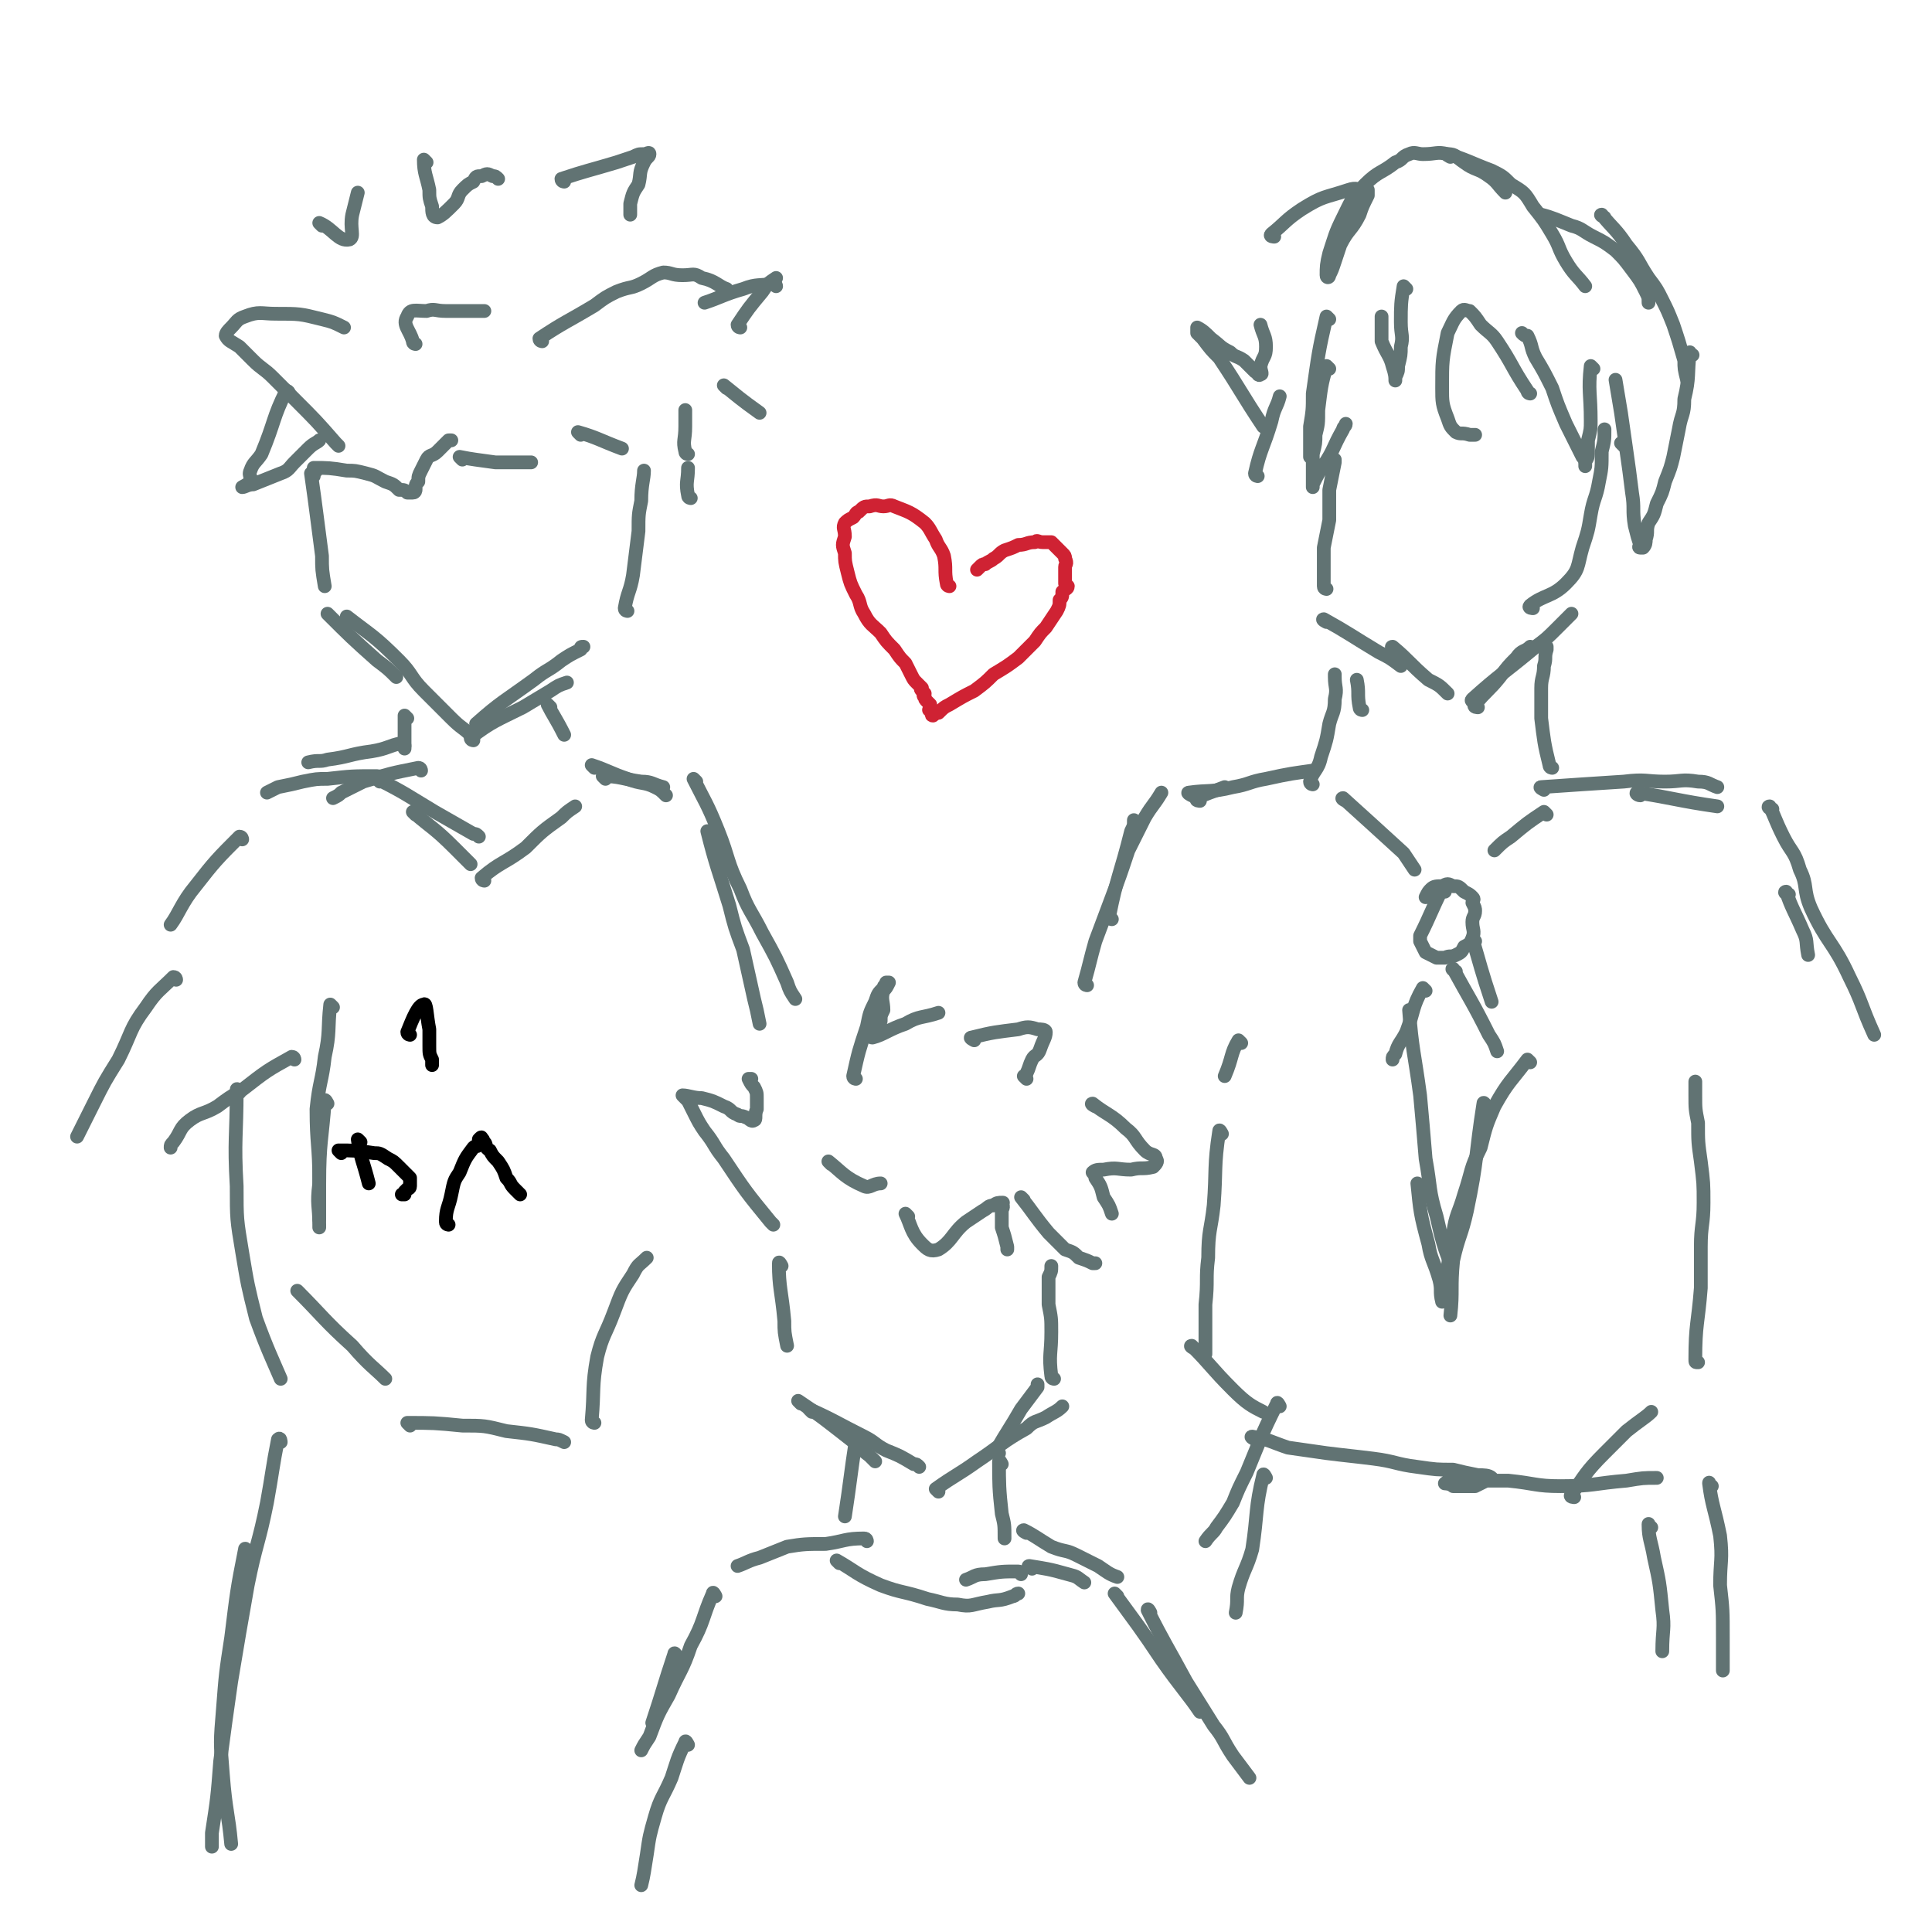 <svg viewBox='0 0 702 702' version='1.1' xmlns='http://www.w3.org/2000/svg' xmlns:xlink='http://www.w3.org/1999/xlink'><g fill='none' stroke='rgb(97,115,115)' stroke-width='5' stroke-linecap='round' stroke-linejoin='round'><path d='M123,162c0,0 0,0 -1,-1 -7,-8 -7,-8 -15,-16 -4,-4 -4,-4 -8,-8 -3,-3 -4,-3 -7,-6 -3,-3 -3,-3 -5,-5 -3,-2 -4,-2 -5,-4 0,-1 1,-2 2,-3 2,-2 2,-3 5,-4 5,-2 6,-1 11,-1 9,0 9,0 17,2 4,1 4,1 8,3 '/><path d='M117,82c0,0 -1,-1 -1,-1 5,2 7,7 11,6 2,-1 0,-4 1,-9 1,-4 1,-4 2,-8 0,0 0,0 0,0 '/><path d='M155,59c0,0 -1,-1 -1,-1 0,5 1,6 2,11 0,3 0,3 1,6 0,2 0,4 2,4 2,-1 3,-2 6,-5 2,-2 1,-3 3,-5 2,-2 2,-2 4,-3 1,-2 1,-2 3,-2 2,-1 2,-1 4,0 1,0 1,0 2,1 '/><path d='M105,143c0,0 0,-1 -1,-1 -5,10 -4,11 -9,23 -2,3 -3,3 -4,6 -1,2 1,3 0,4 -1,1 -3,2 -3,2 1,0 2,-1 4,-1 5,-2 5,-2 10,-4 3,-1 3,-2 5,-4 3,-3 3,-3 5,-5 2,-2 3,-2 4,-3 '/><path d='M115,171c0,0 -1,-1 -1,-1 5,0 6,0 12,1 3,0 3,0 7,1 4,1 3,1 7,3 3,1 3,1 5,3 2,0 2,0 3,1 1,0 1,0 2,0 1,0 1,-1 1,-1 0,-2 0,-2 1,-3 0,-2 0,-2 1,-4 1,-2 1,-2 2,-4 1,-2 2,-1 4,-3 2,-2 2,-2 4,-4 0,0 0,0 1,0 '/><path d='M168,167c0,0 -1,-1 -1,-1 5,1 6,1 13,2 2,0 2,0 5,0 4,0 4,0 7,0 1,0 1,0 1,0 '/><path d='M211,158c0,0 -1,-1 -1,-1 7,2 8,3 16,6 '/><path d='M250,165c0,0 -1,0 -1,-1 -1,-4 0,-4 0,-9 0,-3 0,-4 0,-6 '/><path d='M264,141c0,0 -1,-1 -1,-1 5,4 6,5 13,10 '/><path d='M269,119c0,0 -1,0 -1,-1 4,-6 4,-6 9,-12 2,-3 2,-3 5,-5 '/><path d='M197,124c0,0 -1,0 -1,-1 9,-6 10,-6 20,-12 4,-3 4,-3 8,-5 5,-2 5,-1 9,-3 4,-2 4,-3 8,-4 3,0 3,1 7,1 4,0 4,-1 7,1 5,1 6,3 9,4 '/><path d='M282,104c0,0 0,-1 -1,-1 -5,1 -6,0 -11,2 -7,2 -8,3 -14,5 '/><path d='M205,66c0,0 -1,0 -1,-1 9,-3 10,-3 20,-6 3,-1 3,-1 6,-2 2,-1 2,-1 4,-1 1,0 2,-1 2,0 0,1 -1,1 -2,3 -2,4 -1,4 -2,8 -2,3 -2,3 -3,7 0,2 0,2 0,4 '/><path d='M151,125c0,0 -1,0 -1,-1 -1,-4 -4,-6 -2,-9 1,-3 3,-2 7,-2 3,-1 3,0 7,0 3,0 3,0 7,0 2,0 2,0 5,0 1,0 1,0 2,0 '/><path d='M114,173c0,0 -1,-1 -1,-1 2,14 2,15 4,30 0,5 0,5 1,11 '/><path d='M120,224c0,0 -1,-1 -1,-1 8,8 9,9 18,17 4,3 4,3 7,6 '/><path d='M127,225c0,0 -1,-1 -1,-1 9,7 10,7 19,16 5,5 4,6 9,11 5,5 5,5 10,10 4,4 4,3 8,7 '/><path d='M174,264c0,0 -1,0 -1,-1 9,-8 10,-8 21,-16 5,-4 5,-3 10,-7 3,-2 3,-2 7,-4 0,-1 0,-1 1,-1 '/><path d='M172,269c0,0 -1,0 -1,-1 8,-6 9,-6 19,-11 5,-3 5,-3 10,-6 3,-2 3,-2 6,-3 '/><path d='M228,222c0,0 -1,0 -1,-1 1,-6 2,-6 3,-12 1,-8 1,-8 2,-16 0,-6 0,-6 1,-11 0,-6 1,-8 1,-11 '/><path d='M251,181c0,0 -1,0 -1,-1 -1,-5 0,-5 0,-10 '/><path d='M148,261c0,0 -1,-1 -1,-1 0,5 0,6 0,12 '/><path d='M153,280c0,0 0,-1 -1,-1 -10,2 -10,2 -20,5 -4,2 -4,2 -8,4 -1,1 -1,1 -3,2 '/><path d='M138,283c0,0 0,-1 -1,-1 -9,0 -9,0 -18,1 -4,0 -4,0 -9,1 -4,1 -4,1 -9,2 -2,1 -2,1 -4,2 '/><path d='M147,271c0,0 0,-1 -1,-1 -5,1 -5,2 -11,3 -8,1 -8,2 -16,3 -3,1 -3,0 -7,1 '/><path d='M200,257c0,0 -1,-1 -1,-1 2,4 3,5 6,11 '/><path d='M216,279c0,0 -1,-1 -1,-1 6,2 7,3 13,5 5,2 6,1 10,3 2,1 2,1 4,3 '/><path d='M220,283c0,0 -1,-1 -1,-1 6,0 7,1 14,2 4,0 4,1 8,2 '/><path d='M151,296c0,0 -1,-1 -1,-1 7,6 8,6 15,13 3,3 3,3 6,6 '/><path d='M138,284c0,0 -1,-1 -1,-1 10,5 11,6 21,12 7,4 7,4 14,8 1,0 1,0 2,1 '/><path d='M176,320c0,0 -1,0 -1,-1 7,-6 8,-5 16,-11 6,-6 6,-6 13,-11 2,-2 2,-2 5,-4 '/><path d='M88,305c0,0 0,-1 -1,-1 -8,8 -9,9 -16,18 -5,6 -6,10 -9,14 '/><path d='M253,284c0,0 -1,-1 -1,-1 4,8 5,9 9,19 4,10 3,11 8,21 3,8 4,8 8,16 5,9 5,9 9,18 1,3 1,3 3,6 '/><path d='M258,303c0,0 -1,-1 -1,-1 3,12 4,14 8,27 2,8 2,8 5,16 2,9 2,9 4,18 1,4 1,4 2,9 '/><path d='M281,445c0,0 0,0 -1,-1 -9,-11 -9,-11 -17,-23 -4,-5 -3,-5 -7,-10 -2,-3 -2,-3 -4,-7 -1,-2 -1,-2 -2,-4 -1,-1 -2,-2 -2,-2 2,0 4,1 7,1 4,1 4,1 8,3 3,1 2,2 5,3 1,1 1,0 3,1 1,0 2,2 3,1 1,0 0,-2 1,-4 0,-2 0,-2 0,-4 0,-2 0,-2 -1,-4 -1,-1 -1,-1 -2,-3 0,0 0,0 1,0 '/><path d='M311,392c0,0 -1,0 -1,-1 2,-9 2,-9 5,-18 1,-5 1,-5 3,-9 1,-3 1,-3 3,-5 0,-1 1,-1 1,-2 1,0 1,0 1,0 -1,2 -1,2 -2,3 -1,3 0,4 0,7 -1,2 -1,2 -1,4 -1,2 -1,2 -2,3 -1,2 -2,3 -1,3 4,-1 6,-3 12,-5 5,-3 6,-2 12,-4 '/><path d='M354,378c0,0 -2,-1 -1,-1 8,-2 9,-2 17,-3 3,-1 4,-1 7,0 1,0 3,0 3,1 0,2 -1,3 -2,6 -1,3 -2,2 -3,4 -1,2 -1,3 -2,5 0,1 -1,1 -1,1 0,0 0,0 1,1 0,0 0,0 0,0 '/><path d='M398,402c0,0 -2,-1 -1,-1 5,4 7,4 12,9 4,3 3,4 7,8 2,2 4,1 4,3 1,1 0,2 -1,3 -4,1 -4,0 -8,1 -5,0 -5,-1 -10,0 -2,0 -3,0 -4,1 0,0 1,1 1,2 2,3 2,3 3,7 2,3 2,3 3,6 '/><path d='M284,460c0,0 -1,-2 -1,-1 0,9 1,10 2,21 0,4 0,4 1,9 '/><path d='M291,510c0,0 -1,-1 -1,-1 9,6 10,7 19,14 4,3 3,3 7,6 1,1 1,1 2,2 '/><path d='M295,513c0,0 -1,-1 -1,-1 9,4 10,5 20,10 4,2 4,3 8,5 5,2 5,2 10,5 1,0 1,0 2,1 '/><path d='M341,542c0,0 -1,-1 -1,-1 7,-5 8,-5 15,-10 9,-6 9,-7 18,-12 3,-3 3,-2 7,-4 3,-2 4,-2 6,-4 '/><path d='M363,528c0,0 -1,0 -1,-1 4,-7 5,-8 9,-15 3,-4 3,-4 6,-8 0,-1 0,-1 0,-1 '/><path d='M383,501c0,0 -1,0 -1,-1 -1,-8 0,-8 0,-16 0,-5 0,-5 -1,-10 0,-5 0,-5 0,-10 1,-2 1,-2 1,-4 '/><path d='M302,423c0,0 -1,-1 -1,-1 5,4 6,6 13,9 2,1 3,-1 6,-1 '/><path d='M330,442c0,0 -1,-1 -1,-1 2,4 2,7 6,11 2,2 3,3 6,2 5,-3 5,-6 10,-10 3,-2 3,-2 6,-4 2,-1 2,-2 4,-2 1,-1 2,-1 3,-1 1,0 0,0 0,0 1,2 0,2 0,3 0,3 0,3 0,6 1,3 1,3 2,7 0,0 0,0 0,1 '/><path d='M372,436c0,0 -1,-1 -1,-1 4,5 5,7 10,13 3,3 3,3 6,6 3,1 3,1 5,3 3,1 3,1 5,2 1,0 1,0 1,0 '/><path d='M312,524c0,0 -1,-2 -1,-1 -2,13 -2,15 -4,28 '/><path d='M364,532c0,0 -1,-2 -1,-1 0,8 0,10 1,19 1,4 1,4 1,9 '/><path d='M315,560c0,0 0,-1 -1,-1 -7,0 -7,1 -14,2 -7,0 -8,0 -14,1 -5,2 -5,2 -10,4 -4,1 -5,2 -8,3 '/><path d='M373,557c0,0 -2,-1 -1,-1 4,2 5,3 10,6 5,2 5,1 9,3 4,2 4,2 8,4 3,2 4,3 7,4 '/><path d='M375,570c0,0 -2,-1 -1,-1 6,1 7,1 14,3 4,1 3,1 6,3 '/><path d='M305,568c0,0 -1,-1 -1,-1 7,4 7,5 16,9 8,3 8,2 17,5 5,1 6,2 11,2 5,1 5,0 11,-1 4,-1 4,0 9,-2 1,0 1,-1 2,-1 '/><path d='M371,572c0,0 0,-1 -1,-1 -6,0 -6,0 -12,1 -4,0 -4,1 -7,2 '/><path d='M260,580c0,0 -1,-2 -1,-1 -4,9 -3,10 -8,19 -3,9 -4,9 -8,18 -4,7 -4,7 -7,15 -2,3 -2,3 -3,5 '/><path d='M246,602c0,0 -1,-2 -1,-1 -4,12 -4,13 -8,25 '/><path d='M418,586c0,0 -1,-2 -1,-1 6,12 7,13 14,26 5,8 5,8 10,16 4,5 3,5 7,11 3,4 3,4 6,8 0,0 0,0 0,0 '/><path d='M406,580c0,0 -1,-1 -1,-1 8,11 9,12 17,24 7,10 10,13 14,19 '/><path d='M395,358c0,0 -1,0 -1,-1 2,-7 2,-8 4,-15 3,-8 3,-8 6,-16 3,-8 3,-8 6,-17 3,-6 3,-6 6,-12 3,-5 3,-4 6,-9 '/><path d='M404,334c0,0 -1,0 -1,-1 3,-15 4,-15 8,-31 1,-2 1,-2 1,-4 '/><path d='M436,291c0,0 -2,0 -1,-1 4,-2 5,-2 10,-4 '/><path d='M433,289c0,0 -2,-1 -1,-1 7,-1 8,0 16,-2 6,-1 6,-2 12,-3 9,-2 10,-2 17,-3 '/><path d='M561,287c0,0 -2,-1 -1,-1 14,-1 15,-1 30,-2 8,-1 8,0 15,0 6,0 6,-1 12,0 4,0 4,1 7,2 '/><path d='M596,289c-1,0 -2,-1 -1,-1 13,2 15,3 29,5 '/><path d='M644,294c-1,0 -2,-1 -1,-1 2,4 2,5 5,11 3,6 4,5 6,12 3,6 1,7 4,14 6,13 8,12 14,25 5,10 4,10 9,21 0,0 0,0 0,0 '/><path d='M650,325c-1,0 -2,-1 -1,-1 2,6 3,7 6,14 2,4 1,4 2,9 '/><path d='M489,291c0,0 -2,-1 -1,-1 10,9 11,10 22,20 2,3 2,3 4,6 '/><path d='M562,296c0,0 -1,-1 -1,-1 -6,4 -6,4 -12,9 -3,2 -3,2 -6,5 '/><path d='M525,324c0,0 -1,-1 -1,-1 -4,8 -4,9 -8,17 0,1 0,1 0,2 1,2 1,2 2,4 2,1 2,1 4,2 2,0 2,0 3,0 2,-1 2,0 4,-1 2,-1 2,-1 3,-3 2,-1 2,-1 3,-3 1,-3 0,-3 0,-6 0,-2 1,-2 1,-4 0,-1 0,-1 -1,-3 0,-1 1,-1 0,-2 -1,-1 -1,-1 -3,-2 -2,-2 -2,-2 -4,-2 -2,-1 -2,-1 -4,0 -2,0 -3,0 -4,1 -1,1 -1,1 -2,3 '/><path d='M518,360c0,0 -1,-1 -1,-1 -4,7 -3,8 -6,16 -2,4 -3,4 -4,8 -1,1 -1,1 -1,2 '/><path d='M513,368c0,0 -1,-1 -1,-1 1,14 2,16 4,31 1,11 1,11 2,23 2,11 1,11 4,21 2,9 3,12 5,17 '/><path d='M516,431c0,0 -1,-1 -1,-1 1,10 1,11 4,22 1,6 2,6 4,13 1,4 0,4 1,8 '/><path d='M529,353c0,0 -2,-1 -1,-1 6,11 7,12 13,24 2,3 2,3 3,6 '/><path d='M536,342c0,0 -1,-1 -1,-1 3,10 3,11 7,23 '/><path d='M556,386c0,0 -1,-1 -1,-1 -6,8 -7,8 -12,17 -3,7 -3,7 -5,15 -4,8 -3,8 -6,17 -2,7 -3,7 -4,14 -2,6 -1,6 -2,13 0,0 0,0 0,1 '/><path d='M540,402c0,0 -1,-2 -1,-1 -3,19 -2,20 -6,39 -2,9 -3,9 -5,18 -1,10 0,11 -1,20 '/><path d='M451,379c0,0 -1,-1 -1,-1 -3,5 -2,6 -5,13 '/><path d='M444,412c0,0 -1,-2 -1,-1 -2,13 -1,14 -2,27 -1,9 -2,9 -2,19 -1,8 0,8 -1,17 0,9 0,9 0,18 0,0 0,0 0,0 '/><path d='M434,490c0,0 -2,-1 -1,-1 7,7 7,8 15,16 5,5 7,6 11,8 '/><path d='M572,544c0,0 -2,0 -1,-1 5,-7 5,-8 12,-15 4,-4 4,-4 8,-8 5,-4 7,-5 9,-7 '/><path d='M617,495c-1,0 -1,0 -1,-1 0,-13 1,-13 2,-26 0,-7 0,-7 0,-15 0,-8 1,-8 1,-16 0,-7 0,-7 -1,-15 -1,-7 -1,-7 -1,-14 -1,-5 -1,-5 -1,-10 0,-3 0,-3 0,-5 '/><path d='M465,511c0,0 -1,-2 -1,-1 -6,12 -6,13 -11,25 -3,6 -3,6 -5,11 -3,5 -3,5 -6,9 -1,2 -2,2 -4,5 '/><path d='M456,523c0,0 -2,-1 -1,-1 6,1 7,2 13,4 7,1 7,1 14,2 8,1 9,1 17,2 8,1 8,2 16,3 7,1 7,1 13,1 4,1 4,1 9,2 2,0 4,0 5,1 0,0 -1,0 -2,1 -2,1 -2,1 -4,2 -1,0 -1,0 -3,0 -2,0 -2,0 -5,0 -1,-1 -3,-1 -3,-1 1,-1 4,-1 7,-1 8,0 8,0 16,0 10,1 10,2 19,2 12,0 12,-1 24,-2 6,-1 6,-1 11,-1 '/><path d='M460,537c0,0 -1,-2 -1,-1 -3,12 -2,14 -4,27 -2,7 -3,7 -5,14 -1,4 0,4 -1,9 '/><path d='M622,540c-1,0 -1,-2 -1,-1 1,8 2,9 4,19 1,9 0,9 0,18 1,9 1,9 1,19 0,6 0,6 0,12 '/><path d='M600,555c-1,0 -1,-2 -1,-1 0,5 1,6 2,12 2,9 2,9 3,19 1,7 0,7 0,15 '/><path d='M64,356c0,0 0,-1 -1,-1 -5,5 -6,5 -10,11 -6,8 -5,9 -10,19 -5,8 -5,8 -9,16 -3,6 -3,6 -6,12 '/><path d='M477,285c0,0 -1,0 -1,-1 1,-4 3,-4 4,-9 2,-6 2,-6 3,-12 1,-4 2,-4 2,-9 1,-4 0,-4 0,-8 0,-1 0,-1 0,-1 '/><path d='M495,258c0,0 -1,0 -1,-1 -1,-5 0,-5 -1,-10 '/><path d='M564,279c0,0 -1,0 -1,-1 -2,-8 -2,-9 -3,-17 0,-5 0,-6 0,-11 0,-4 1,-4 1,-8 1,-3 0,-3 1,-6 0,-1 0,-1 0,-1 '/><path d='M482,226c0,0 -2,-1 -1,-1 9,5 10,6 20,12 4,2 4,2 8,5 '/><path d='M507,236c0,0 -2,-1 -1,-1 6,5 6,6 13,12 4,2 4,2 7,5 '/><path d='M537,257c0,0 -2,0 -1,-1 4,-5 5,-5 9,-10 3,-4 3,-4 6,-7 2,-3 3,-2 5,-4 '/><path d='M536,255c0,0 -2,0 -1,-1 10,-9 11,-9 23,-19 4,-3 4,-3 8,-7 2,-2 2,-2 5,-5 0,0 0,0 0,0 '/><path d='M557,221c0,0 -2,0 -1,-1 5,-4 8,-3 13,-8 5,-5 4,-6 6,-13 2,-6 2,-6 3,-12 1,-6 2,-6 3,-12 1,-5 1,-5 1,-11 1,-4 1,-4 1,-8 '/><path d='M590,162c0,0 -1,-1 -1,-1 '/><path d='M482,214c0,0 -1,0 -1,-1 0,-7 0,-7 0,-14 1,-5 1,-5 2,-10 0,-6 0,-6 0,-11 1,-5 1,-5 2,-10 0,-1 0,-1 0,-1 '/><path d='M460,155c0,0 -1,-1 -1,-1 0,0 1,1 0,1 -8,-12 -8,-13 -16,-25 -3,-3 -3,-3 -6,-7 -1,-1 -1,-1 -2,-2 0,-1 0,-2 0,-2 2,1 3,2 5,4 4,3 3,3 7,5 2,2 2,1 5,3 2,2 2,2 4,4 1,0 1,2 2,1 1,0 0,-1 0,-3 1,-4 2,-3 2,-7 0,-4 -1,-4 -2,-8 '/><path d='M463,86c0,0 -2,0 -1,-1 5,-4 5,-5 11,-9 8,-5 8,-4 17,-7 3,-1 3,0 7,0 0,0 0,0 0,0 0,1 0,1 0,2 -2,4 -2,4 -3,7 -3,6 -4,5 -7,11 -1,3 -1,3 -2,6 -1,3 -1,3 -2,5 0,1 -1,1 -1,0 0,-3 0,-4 1,-8 2,-6 2,-7 5,-13 3,-6 3,-7 8,-12 5,-5 6,-4 11,-8 3,-1 2,-2 5,-3 2,-1 3,0 5,0 5,0 5,-1 9,0 3,0 3,1 6,3 4,3 5,2 9,5 3,2 3,3 6,6 '/><path d='M527,57c0,0 -2,-1 -1,-1 7,2 8,3 16,6 4,2 4,2 7,5 5,3 5,3 8,8 4,5 4,5 7,10 3,5 2,5 5,10 3,5 4,5 7,9 '/><path d='M561,79c0,0 -2,-1 -1,-1 4,1 6,2 11,4 4,1 4,2 8,4 4,2 4,2 8,5 3,3 3,3 6,7 3,4 3,4 5,8 1,2 1,2 1,4 '/><path d='M583,79c0,0 -2,-1 -1,-1 4,5 5,5 9,11 5,6 4,6 8,12 3,4 3,4 5,8 2,4 2,4 4,9 2,6 2,6 4,13 0,3 0,3 1,7 '/><path d='M615,129c-1,0 -1,-1 -1,-1 -1,8 0,9 -2,17 0,6 -1,5 -2,11 -1,5 -1,5 -2,10 -1,4 -1,4 -3,9 -1,4 -1,4 -3,8 -1,4 -1,4 -3,7 -1,3 0,3 -1,6 0,1 0,2 -1,3 0,0 -1,0 -1,0 -1,0 0,-1 0,-1 -1,-3 -1,-3 -2,-7 -1,-6 0,-6 -1,-12 -1,-8 -1,-8 -2,-15 -1,-7 -1,-7 -2,-14 -1,-6 -1,-6 -2,-12 '/><path d='M579,134c0,0 -1,-1 -1,-1 -1,9 0,10 0,20 0,3 0,3 -1,7 0,3 0,3 0,5 0,2 -1,2 -1,3 0,1 0,2 0,1 0,-1 0,-2 -1,-3 -3,-6 -3,-6 -6,-12 -3,-7 -3,-7 -5,-13 -3,-6 -3,-6 -6,-11 -2,-4 -1,-4 -3,-8 -1,0 -1,0 -2,-1 '/><path d='M556,143c0,0 -1,0 -1,-1 -6,-9 -5,-9 -11,-18 -2,-3 -3,-3 -6,-6 -2,-3 -2,-3 -4,-5 -1,0 -2,-1 -3,0 -3,3 -3,4 -5,8 -2,10 -2,10 -2,20 0,5 0,6 2,11 1,3 1,3 3,5 2,1 2,0 5,1 1,0 1,0 2,0 '/><path d='M511,105c0,0 -1,-1 -1,-1 -1,6 -1,7 -1,13 0,5 1,5 0,9 0,3 0,3 -1,7 0,2 0,2 -1,4 0,0 0,2 0,1 0,-1 0,-2 -1,-5 -1,-4 -2,-4 -4,-9 0,-3 0,-3 0,-6 0,-1 0,-2 0,-3 '/><path d='M483,116c0,0 -1,-1 -1,-1 -3,13 -3,14 -5,28 0,6 0,6 -1,12 0,4 0,4 0,8 0,1 0,1 0,3 '/><path d='M457,173c0,0 -1,0 -1,-1 2,-9 3,-9 6,-19 1,-5 2,-5 3,-9 '/><path d='M483,134c0,0 -1,-1 -1,-1 -2,7 -2,8 -3,16 0,5 0,5 -1,9 0,3 0,3 -1,7 0,3 0,3 0,6 0,2 0,2 0,5 0,1 0,1 0,1 0,0 0,-1 0,-1 2,-4 2,-4 4,-7 4,-6 3,-6 7,-13 0,-1 1,-1 1,-2 '/><path d='M107,385c0,0 0,-1 -1,-1 -9,5 -9,5 -18,12 -5,3 -5,3 -9,6 -5,3 -6,2 -10,5 -4,3 -3,4 -6,8 -1,1 -1,1 -1,2 '/><path d='M119,401c0,0 -1,-2 -1,-1 -1,14 -2,15 -2,30 -1,8 0,8 0,15 0,0 0,0 0,1 '/><path d='M121,366c0,0 -1,-1 -1,-1 -1,9 0,10 -2,19 -1,9 -2,9 -3,19 0,13 1,13 1,26 0,7 0,7 0,14 '/><path d='M87,397c0,0 -1,-2 -1,-1 0,17 -1,18 0,35 0,12 0,12 2,24 2,12 2,12 5,24 4,11 6,15 9,22 '/><path d='M109,470c0,0 -1,-1 -1,-1 9,9 10,11 20,20 6,7 8,8 12,12 '/><path d='M149,518c0,0 -1,-1 -1,-1 9,0 10,0 20,1 8,0 8,0 16,2 9,1 9,1 18,3 1,0 1,0 3,1 '/><path d='M102,524c0,0 0,-2 -1,-1 -2,10 -2,12 -4,23 -3,15 -4,15 -7,30 -3,17 -3,17 -6,35 -2,14 -2,14 -4,29 -1,13 -1,13 -3,26 0,3 0,3 0,5 '/><path d='M90,564c0,0 -1,-2 -1,-1 -3,15 -3,16 -5,32 -2,13 -2,13 -3,26 -1,12 -1,12 0,24 1,13 2,14 3,25 '/><path d='M216,517c0,0 -1,0 -1,-1 1,-11 0,-12 2,-23 2,-8 3,-8 6,-16 3,-8 3,-8 7,-14 2,-4 2,-3 5,-6 '/><path d='M250,634c0,0 -1,-2 -1,-1 -3,6 -3,7 -5,13 -3,7 -4,7 -6,14 -2,7 -2,7 -3,14 -1,6 -1,7 -2,11 '/></g>
<g fill='none' stroke='rgb(207,34,51)' stroke-width='5' stroke-linecap='round' stroke-linejoin='round'><path d='M345,213c0,0 -1,0 -1,-1 -1,-5 0,-5 -1,-10 -1,-3 -2,-3 -3,-6 -2,-3 -2,-4 -4,-6 -5,-4 -6,-4 -11,-6 -2,-1 -2,0 -4,0 -2,0 -2,-1 -5,0 -2,0 -2,0 -4,2 -1,0 -1,1 -2,2 -2,1 -2,1 -3,2 -1,2 0,2 0,5 -1,3 -1,3 0,6 0,3 0,3 1,7 1,4 1,4 3,8 2,3 1,4 3,7 2,4 3,4 6,7 2,3 2,3 5,6 2,3 2,3 4,5 1,2 1,2 2,4 1,2 1,2 2,3 1,1 1,1 2,2 0,0 -1,0 0,1 0,0 0,0 1,1 0,0 0,0 0,0 0,0 -1,1 0,1 0,1 0,1 1,2 0,0 0,0 1,1 0,1 0,1 0,1 0,1 -1,1 0,1 0,0 0,-1 1,0 0,0 0,0 0,1 0,0 -1,1 0,1 0,0 1,-1 2,-1 2,-2 2,-2 4,-3 5,-3 5,-3 9,-5 4,-3 4,-3 7,-6 5,-3 5,-3 9,-6 3,-3 3,-3 6,-6 2,-3 2,-3 4,-5 2,-3 2,-3 4,-6 1,-2 1,-2 1,-4 1,-1 1,-1 1,-3 1,-1 2,-1 2,-2 0,0 0,0 -1,-1 0,-2 0,-2 0,-3 0,-1 0,-1 0,-3 0,-1 1,-1 0,-3 0,-1 0,-1 -1,-2 -1,-1 -1,-1 -2,-2 -1,-1 -1,-1 -2,-2 -1,0 -1,0 -3,0 -2,0 -2,-1 -3,0 -3,0 -3,1 -6,1 -2,1 -2,1 -5,2 -2,1 -2,2 -4,3 -1,1 -2,1 -3,2 -1,0 -1,0 -2,1 -1,1 -1,1 -1,1 '/></g>
<g fill='none' stroke='rgb(0,0,0)' stroke-width='5' stroke-linecap='round' stroke-linejoin='round'><path d='M149,376c0,0 -1,0 -1,-1 2,-5 4,-10 6,-10 1,-1 1,4 2,9 0,3 0,3 0,6 0,3 0,3 1,5 0,1 0,1 0,2 '/><path d='M131,415c0,0 -1,-1 -1,-1 1,7 2,8 4,16 '/><path d='M124,419c0,0 -1,-1 -1,-1 5,0 7,0 13,1 2,0 2,0 5,2 2,1 2,1 4,3 2,2 2,2 4,4 0,1 0,1 0,2 0,1 0,1 0,1 0,1 -1,1 -1,1 -1,1 -1,1 -1,1 0,1 0,1 0,1 0,0 -1,0 -1,0 '/><path d='M163,445c0,0 -1,0 -1,-1 0,-5 1,-5 2,-10 1,-5 1,-5 3,-8 2,-5 2,-5 5,-9 1,-1 1,0 2,-1 0,-1 0,-2 0,-2 1,-1 1,-1 1,0 1,0 0,0 1,1 1,1 0,2 2,3 1,2 1,2 3,4 2,3 2,3 3,6 2,2 1,2 3,4 1,1 1,1 2,2 '/></g>
</svg>